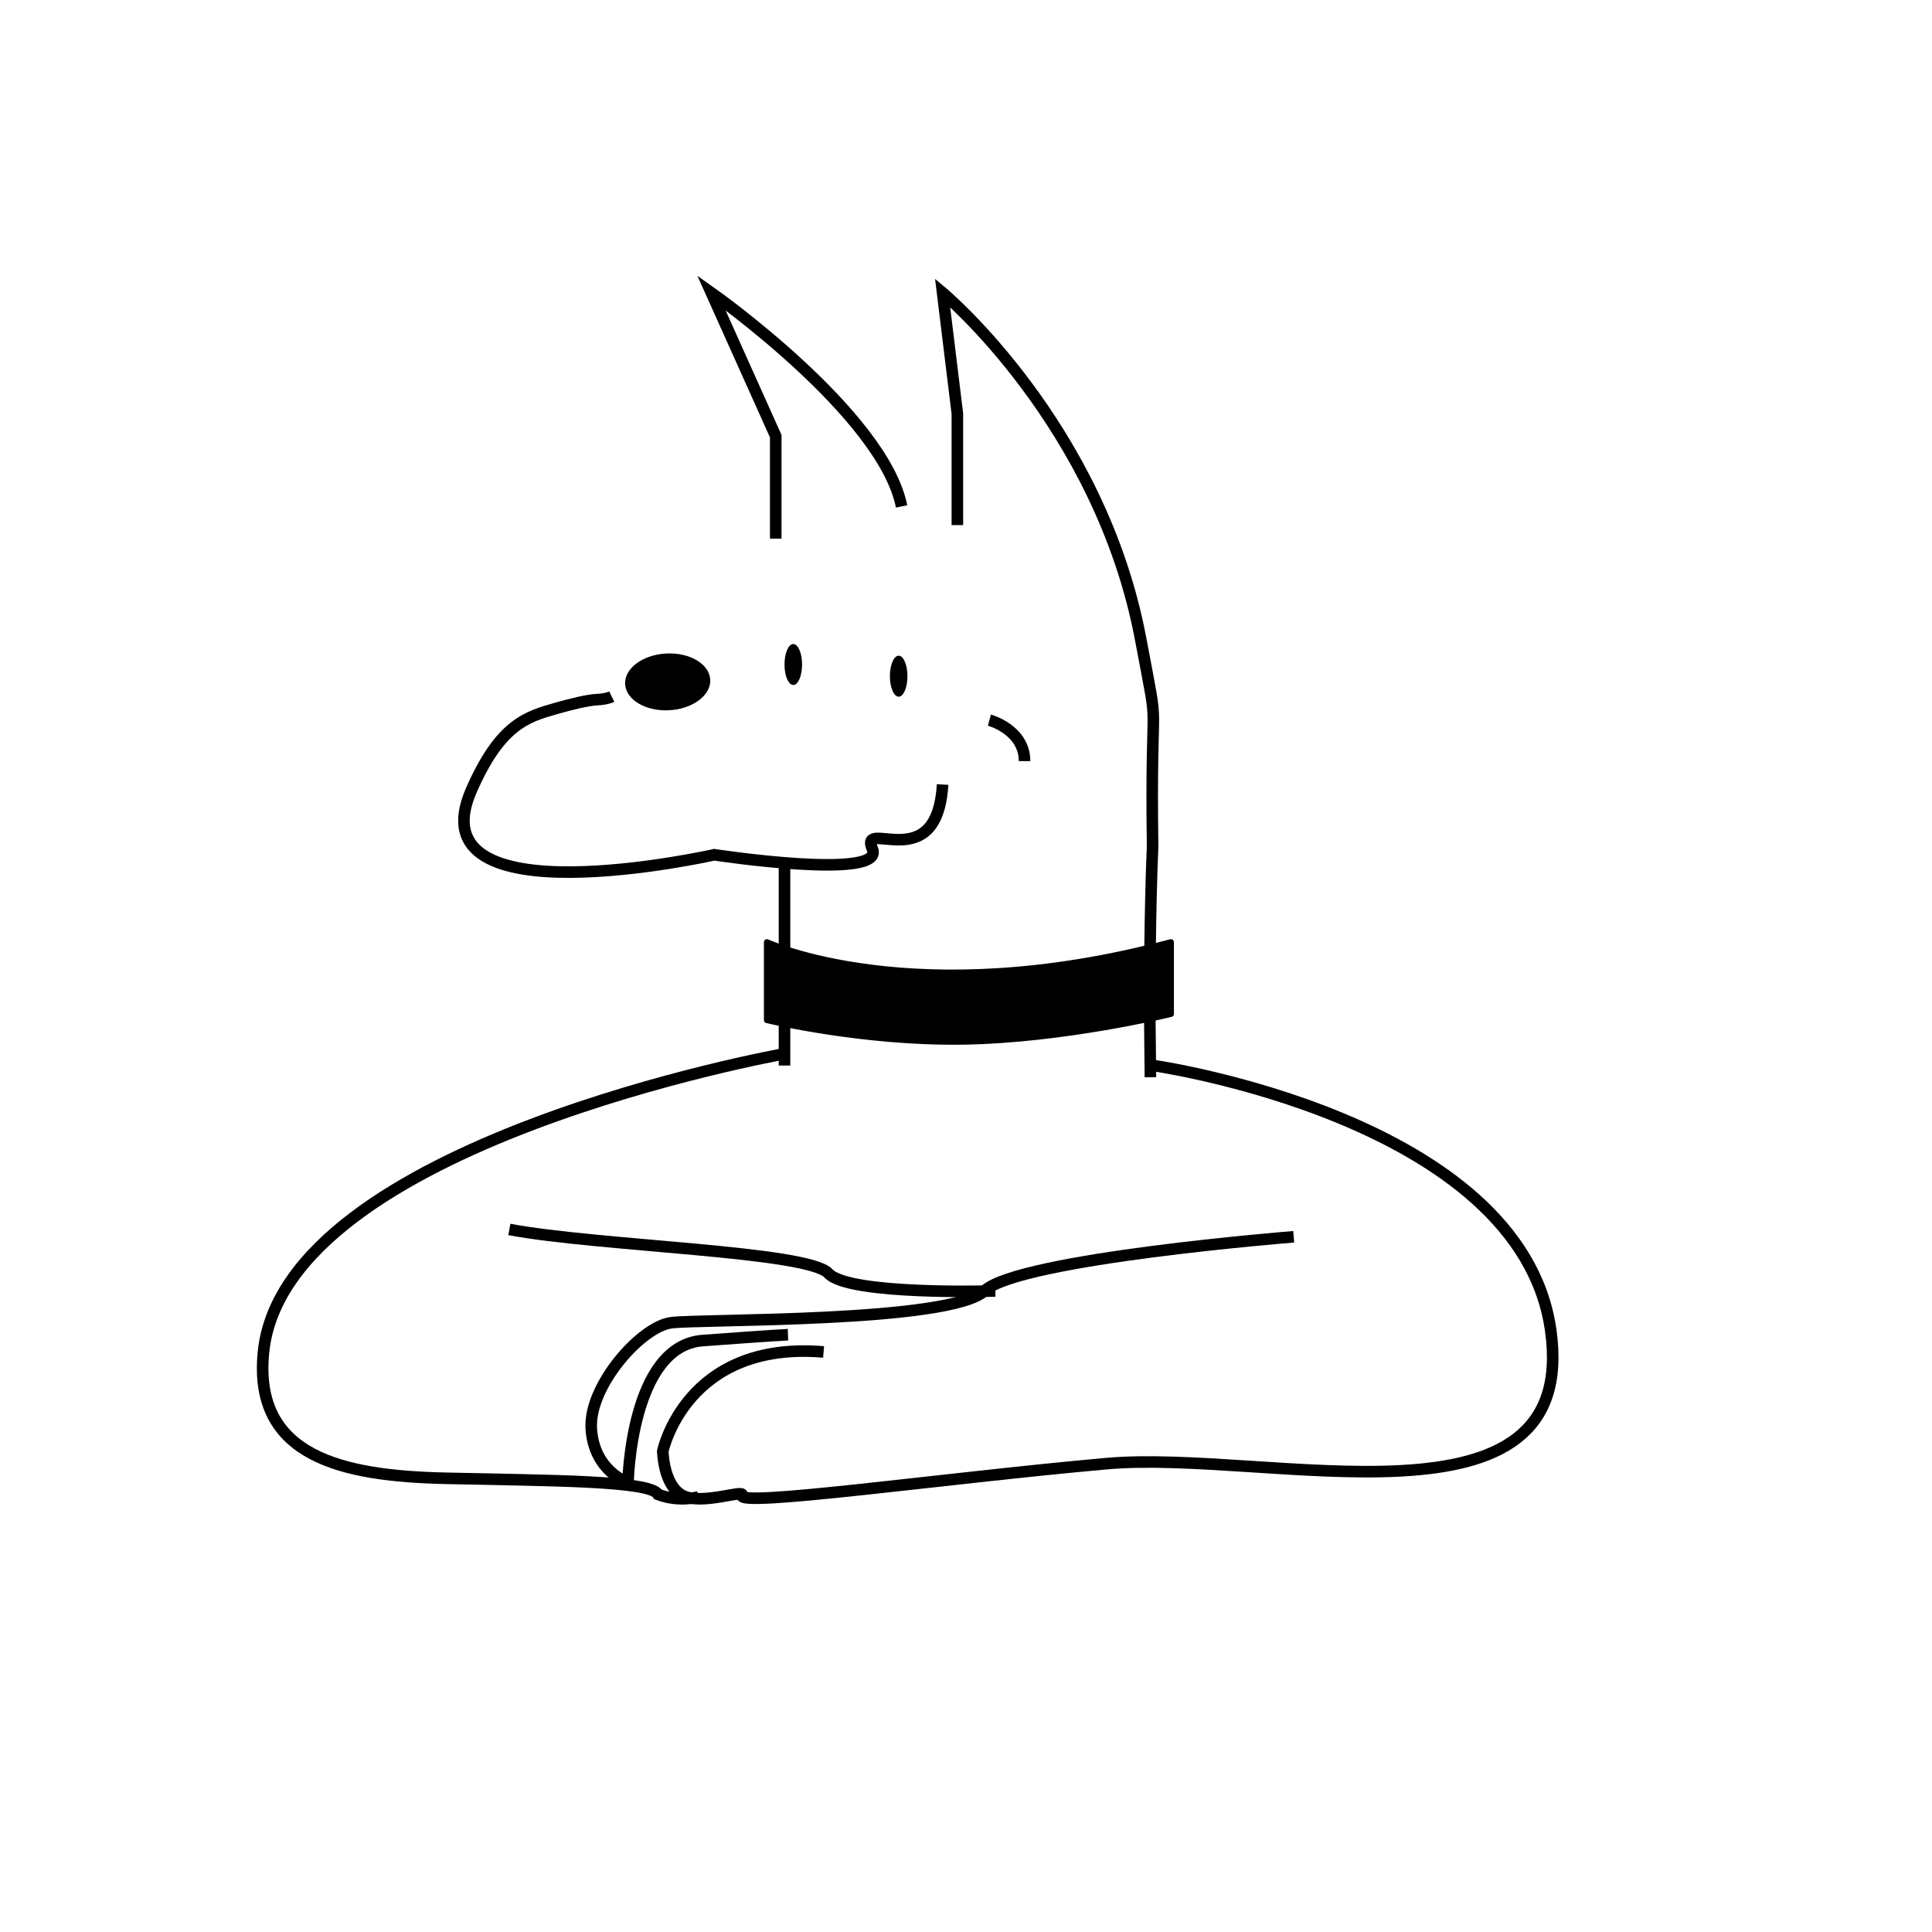 <svg xmlns="http://www.w3.org/2000/svg" width="137" height="137" fill="black">
    <path
        d="M 55.008 38.194 L 55.008 30.929 L 50.441 20.758 C 50.441 20.758 62.613 29.329 63.933 35.911"
        fill="transparent" stroke-width="0.82" stroke="black"></path>
    <path
        d="M 67.888 37.234 L 67.888 29.334 L 66.839 20.758 C 66.839 20.758 78.029 30.091 80.893 45.359 C 82.324 52.994 81.559 47.8 81.732 60.03 C 81.531 64.554 81.522 71.09 81.522 71.09 L 81.577 76.388"
        fill="transparent" stroke-width="0.82" stroke="black"></path>
    <path
        d="M 234.081 221.634 C 245.748 221.023 255.489 225.932 255.839 232.599 C 256.188 239.266 247.013 245.166 235.346 245.778 C 223.679 246.389 213.937 241.48 213.588 234.813 C 213.238 228.146 222.413 222.246 234.081 221.634 Z"
        fill="black"></path>
    <path d="M 56.253 45.667" fill="transparent" stroke-width="0.43" stroke="black"></path>
    <path
        d="M 56.253 45.667 C 56.597 45.667 56.876 46.317 56.876 47.12 C 56.876 47.922 56.597 48.573 56.253 48.573 C 55.909 48.573 55.63 47.922 55.63 47.12 C 55.63 46.317 55.909 45.667 56.253 45.667 Z"
        fill="black"></path>
    <path
        d="M 63.726 46.497 C 64.07 46.497 64.348 47.148 64.348 47.95 C 64.348 48.752 64.07 49.403 63.726 49.403 C 63.382 49.403 63.103 48.752 63.103 47.95 C 63.103 47.148 63.382 46.497 63.726 46.497 Z"
        fill="black"></path>
    <path
        d="M 43.383 49.403 C 43.383 49.403 43.019 49.581 42.345 49.611 C 41.672 49.64 40.48 49.937 39.439 50.233 C 37.357 50.826 35.47 51.36 33.42 56.045 C 29.32 65.416 50.648 60.612 50.648 60.612 C 50.648 60.612 62.816 62.468 61.858 60.197 C 60.899 57.926 66.458 62.247 66.839 55.63"
        fill="transparent" stroke-width="0.82" stroke="black"></path>
    <path d="M 55.63 61.235 L 55.63 75.558" fill="transparent" stroke-width="0.82"
        stroke="black"></path>
    <path d="M 70.161 51.064 C 70.161 51.064 72.652 51.739 72.652 53.97" fill="transparent"
        stroke-width="0.82" stroke="black"></path>
    <path
        d="M 55.616 74.727 C 55.616 74.727 20.144 81.065 18.682 95.9 C 17.951 103.318 24.298 104.657 31.552 104.826 C 38.805 104.994 46.174 104.975 46.669 105.977 C 48.176 106.541 49.546 106.142 49.546 106.142"
        fill="transparent" stroke-width="0.82" stroke="black"></path>
    <path
        d="M 81.785 75.558 C 81.785 75.558 107.81 79.276 109.959 94.305 C 112.108 109.334 90.019 102.757 78.464 103.788 C 66.908 104.819 52.169 106.917 52.615 106.026 C 52.838 105.58 49.693 106.774 48.361 106.026 C 47.029 105.278 47 102.9 47 102.9 C 47 102.9 48.642 95.041 58.401 95.868"
        fill="transparent" stroke-width="0.82" stroke="black"></path>
    <path
        d="M 91.739 87.701 C 91.739 87.701 72.288 89.247 69.822 91.528 C 67.356 93.809 49.746 93.521 47.599 93.796 C 45.451 94.072 41.739 98.286 41.928 101.31 C 42.117 104.333 44.533 105.137 44.533 105.137 C 44.533 105.137 44.712 95.443 49.826 95.061 C 54.94 94.68 55.875 94.647 55.875 94.647"
        fill="transparent" stroke-width="0.82" stroke="black"></path>
    <path
        d="M 70.576 91.541 C 70.576 91.541 60.195 91.877 58.744 90.295 C 57.293 88.714 42.438 88.369 36.118 87.182"
        fill="transparent" stroke-width="0.82" stroke="black"></path>
    <path
        d="M 83.03 66.875 L 83.03 71.898 C 83.03 71.898 75.46 73.755 68.298 73.864 C 61.137 73.973 54.385 72.335 54.385 72.335 L 54.385 66.812 C 54.385 66.812 64.859 71.667 83.03 66.812"
        fill="black" stroke-width="0.43" stroke="black" stroke-linecap="round"
        stroke-linejoin="round"></path>
    <path
        d="M 47.24 46.341 C 48.907 46.254 50.305 47.084 50.364 48.195 C 50.422 49.306 49.118 50.278 47.451 50.365 C 45.784 50.452 44.386 49.622 44.328 48.511 C 44.269 47.4 45.573 46.428 47.24 46.341 Z"
        fill="black"></path>
</svg>